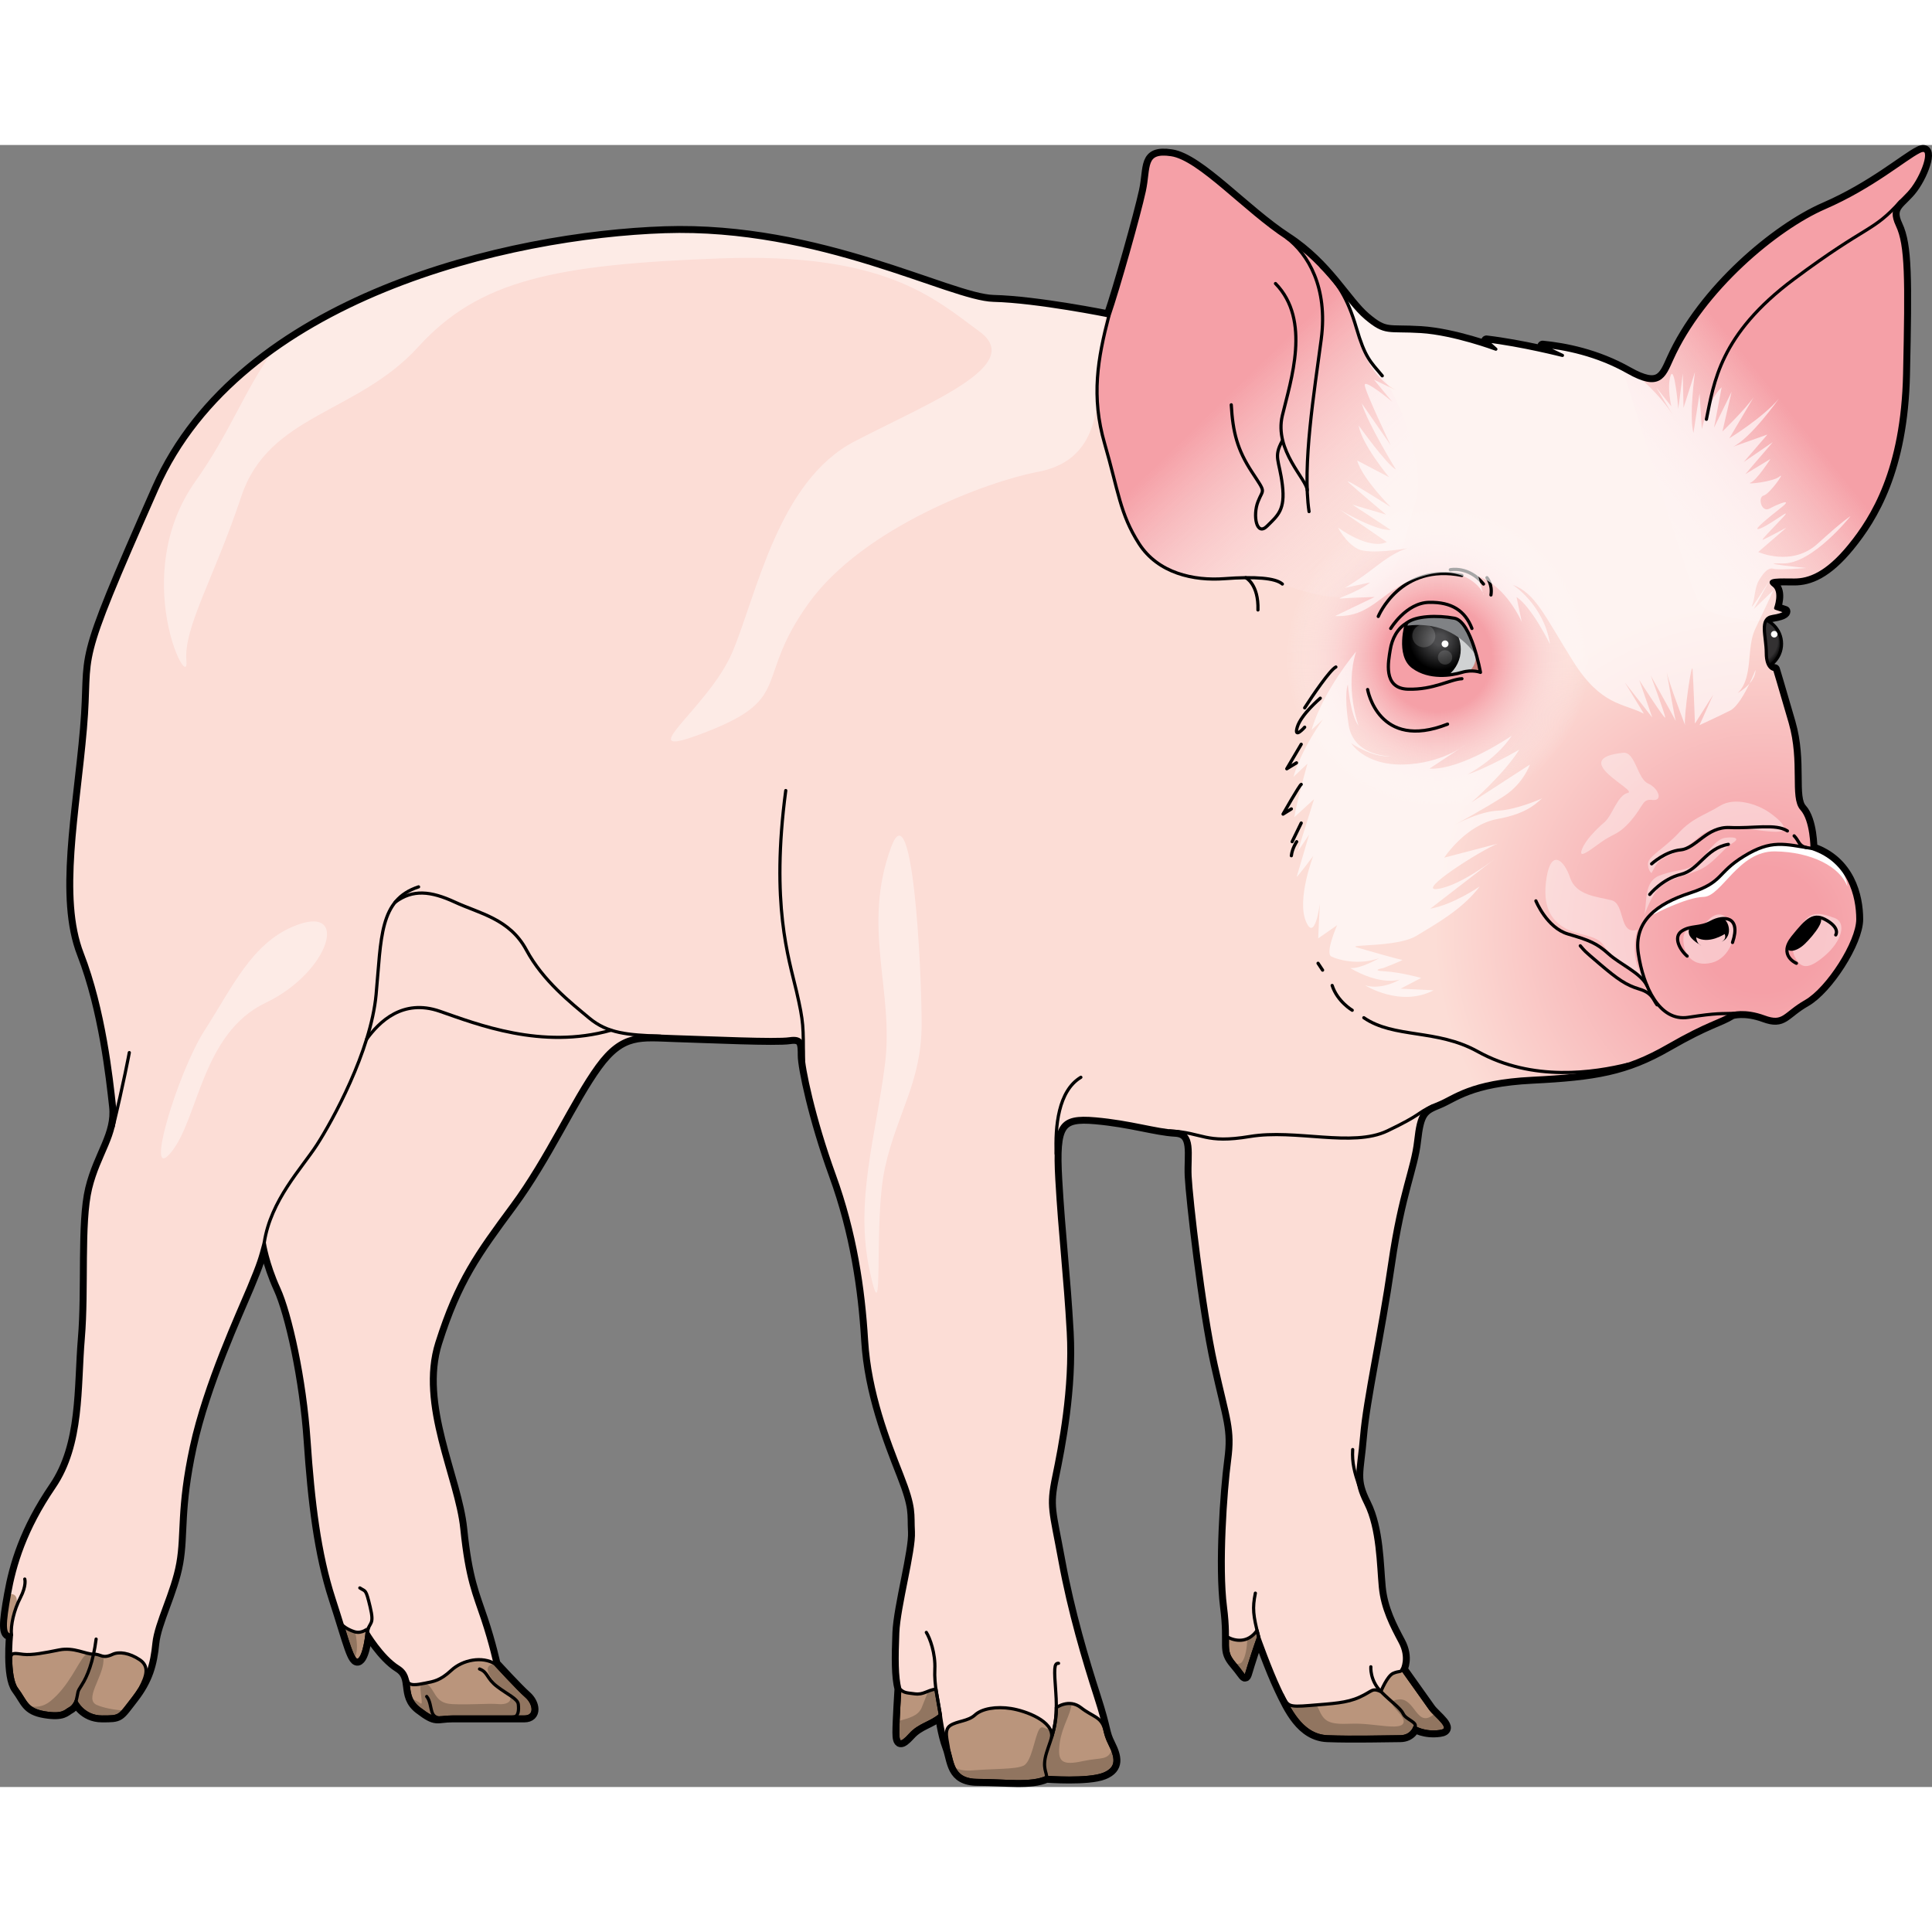 <?xml version="1.0" encoding="utf-8"?>
<!-- Created by: Science Figures, www.sciencefigures.org, Generator: Science Figures Editor -->
<svg version="1.1" id="Layer_1" xmlns="http://www.w3.org/2000/svg" xmlns:xlink="http://www.w3.org/1999/xlink" 
	 width="800px" height="800px" viewBox="0 0 452.5 384.584" enable-background="new 0 0 452.5 384.584" xml:space="preserve">
<rect x="0" y="0" width="452.5" height="384.584" fill="#808080" stroke="none"/>
<g>
	<g>
		
			<path fill="none" stroke="#000000" stroke-width="2.5" stroke-linecap="round" stroke-linejoin="round" stroke-miterlimit="10" d="
			M391.522,50.253c-1.837,4.102-2.924,7.066-10.233,2.924c-7.309-4.141-14.861-5.602-19.977-6.09l4.629,2.193
			c0,0-9.501-2.438-17.784-3.412l2.191,1.949c0,0-9.746-3.654-17.541-4.141c-7.797-0.49-8.283,0.73-12.912-3.168
			c-4.629-3.898-8.771-12.426-18.517-18.76c-9.745-6.336-20.465-18.518-27.044-19.49c-6.578-0.975-5.117,2.924-6.334,8.527
			c-1.219,5.604-6.092,22.9-8.283,29.234c0,0-16.811-3.41-27.043-3.654c-10.233-0.244-40.688-17.297-76.988-16.08
			c-36.302,1.219-99.16,15.592-118.894,60.178c-19.733,44.584-15.104,36.545-16.809,56.281c-1.706,19.732-5.848,39.467-0.732,52.623
			c5.116,13.156,6.821,29.236,7.552,35.814c0.732,6.578-3.654,11.205-5.603,19.246c-1.949,8.039-0.731,23.633-1.706,35.084
			s0.001,24.85-6.821,34.84c-6.821,9.99-9.259,18.271-10.477,25.094c-1.218,6.822-1.461,9.746,0.487,9.502
			c0,0-0.975,9.744,1.218,12.668s2.192,4.873,6.579,5.603c4.385,0.732,4.873-0.486,5.847-0.975c0.974-0.486,1.462-1.705,1.462-1.705
			s1.705,3.654,6.091,3.654c4.385,0,3.897,0,7.31-4.385c3.41-4.385,4.385-8.039,4.871-12.912c0.488-4.875,4.387-11.938,5.604-18.762
			c1.22-6.818,0-12.668,3.168-27.285c3.168-14.617,10.964-31.43,13.399-37.275c2.436-5.848,2.681-6.822,3.655-10.475
			c0,0,0.732,4.869,3.411,10.719c2.68,5.846,6.091,21.195,7.065,35.568c0.975,14.375,2.436,26.557,5.848,37.033
			c3.41,10.477,4.385,15.348,5.846,14.373c1.463-0.973,1.949-6.578,1.949-6.578s3.412,5.848,7.31,8.285
			c3.898,2.435,0.73,6.578,4.873,9.744c4.142,3.168,3.897,1.949,7.796,1.949s13.887,0,16.811,0c2.924,0,2.438-3.166,0.487-4.871
			c-1.949-1.707-7.309-7.553-7.309-7.553s-0.976-4.629-2.925-10.477c-1.947-5.848-3.654-9.26-4.871-21.197
			c-1.219-11.938-10.477-28.994-5.848-43.611c4.629-14.615,9.258-20.953,17.541-32.158c8.284-11.207,14.131-24.605,19.979-32.648
			c5.847-8.039,10.232-7.064,18.273-6.818c8.04,0.242,23.633,0.975,26.8,0.486c3.167-0.486,3.167,1.217,3.167,3.896
			c0,2.682,2.436,14.619,7.31,28.018c4.872,13.402,6.821,26.559,7.553,38.738c0.73,12.184,5.115,23.391,8.283,31.43
			c3.167,8.039,2.436,9.012,2.68,13.398c0.244,4.387-3.411,17.543-3.654,23.633c-0.244,6.09-0.244,10.232,0.487,13.154
			c0,0-0.487,7.555-0.487,10.234c0,2.68,0.73,2.922,2.924,0.486c2.192-2.436,4.873-2.68,7.064-4.629c0,0,0.488,4.385,1.705,7.555
			c1.22,3.166,0.732,7.797,7.066,7.797c6.334,0,12.424,0.971,16.08-0.732c0,0,9.744,0.732,13.4-0.73
			c3.655-1.463,2.925-4.145,1.462-7.066c-1.462-2.924-0.73-2.924-3.41-11.205c-2.68-8.285-6.092-19.736-8.284-31.674
			c-2.192-11.938-2.924-12.668-1.462-19.734s4.143-20.707,3.41-33.863c-0.73-13.158-1.949-22.9-2.68-35.817
			c-0.73-12.912,0.73-14.861,9.015-14.129c8.283,0.73,14.13,2.68,18.759,2.924c4.63,0.242,3.168,5.357,3.411,10.477
			c0.244,5.115,3.168,30.938,6.091,44.094c2.924,13.156,4.142,15.105,3.167,22.416c-0.974,7.309-2.192,24.852-0.974,34.35
			c1.218,9.504-0.732,9.99,2.192,13.402c2.923,3.41,2.192,4.141,3.411,0.244c1.219-3.898,2.193-6.578,2.193-6.578
			s2.68,7.553,4.871,12.18c2.193,4.629,5.117,10.965,11.208,11.207c6.091,0.244,14.374,0,17.054,0c2.68,0,3.411-2.191,3.411-2.191
			s2.192,1.461,5.848,0.975c3.654-0.488-0.976-3.656-2.194-5.361c-1.217-1.705-6.577-9.256-6.577-9.256s1.462-2.682-0.487-6.336
			c-1.949-3.654-4.141-7.797-4.629-12.912c-0.487-5.115-0.486-13.643-3.41-19.492c-2.924-5.846-1.707-7.064-0.976-15.836
			c0.731-8.77,4.142-23.631,6.577-40.441c2.438-16.81,5.361-22.172,6.092-28.748c0.73-6.578,1.705-7.307,5.359-8.77
			c3.654-1.463,7.31-5.117,21.928-5.848c14.618-0.73,21.926-1.949,31.672-7.553c9.746-5.604,11.939-5.604,15.105-7.553
			c0,0,2.924-0.975,7.553,0.732c4.629,1.705,4.629-0.732,9.746-3.656c5.116-2.922,12.181-13.887,12.181-19.246
			c0-5.361-1.948-13.645-10.72-16.568c0,0,0-6.578-2.436-9.258c-2.437-2.682,0-10.965-2.679-20.223
			c-2.681-9.256-3.656-12.424-3.656-12.424s-1.949,0.002-1.949-3.898c0-3.898-1.704-8.041,1.463-8.527
			c3.168-0.486,2.923-1.217,2.923-1.217l-2.192-0.732c0,0,1.461-3.896-0.488-5.359c-1.948-1.463,1.463-1.217,4.873-1.217
			c3.411,0,7.553-1.463,12.914-8.041c5.359-6.58,12.425-17.787,12.912-40.201c0.487-22.414,0.487-30.209-1.705-34.838
			c-2.193-4.629,0.975-5.117,3.654-8.772c2.68-3.654,4.873-10.232,1.461-8.527c-3.41,1.705-10.963,8.285-22.17,13.158
			C416.128,19.556,398.831,33.931,391.522,50.253z"/>
		<g>
			<g>
				<path d="M417.255,116.828c0,3.367-2.728,6.098-6.096,6.098c-3.366,0-6.096-2.73-6.096-6.098c0-3.367,2.729-6.096,6.096-6.096
					C414.526,110.732,417.255,113.461,417.255,116.828z"/>
				<path fill="#010101" d="M417.238,116.813c0,3.356-2.719,6.077-6.075,6.077c-3.355,0-6.075-2.721-6.075-6.077
					c0-3.356,2.72-6.075,6.075-6.075C414.518,110.738,417.238,113.457,417.238,116.813z"/>
				<path fill="#020202" d="M417.22,116.798c0,3.344-2.71,6.056-6.055,6.056c-3.343,0-6.055-2.712-6.055-6.056
					c0-3.344,2.711-6.055,6.055-6.055C414.51,110.743,417.22,113.453,417.22,116.798z"/>
				<path fill="#030303" d="M417.203,116.783c0,3.333-2.701,6.036-6.034,6.036c-3.332,0-6.034-2.703-6.034-6.036
					c0-3.333,2.702-6.034,6.034-6.034C414.502,110.749,417.203,113.45,417.203,116.783z"/>
				<path fill="#040404" d="M417.185,116.768c0,3.322-2.692,6.015-6.013,6.015c-3.321,0-6.013-2.694-6.013-6.015
					c0-3.322,2.693-6.013,6.013-6.013C414.494,110.754,417.185,113.446,417.185,116.768z"/>
				<path fill="#050505" d="M417.168,116.753c0,3.31-2.682,5.995-5.993,5.995c-3.309,0-5.993-2.684-5.993-5.995
					c0-3.31,2.683-5.993,5.993-5.993C414.485,110.76,417.168,113.442,417.168,116.753z"/>
				<path fill="#060606" d="M417.15,116.738c0,3.299-2.673,5.974-5.972,5.974c-3.298,0-5.972-2.675-5.972-5.974
					c0-3.299,2.674-5.972,5.972-5.972C414.477,110.765,417.15,113.439,417.15,116.738z"/>
				<path fill="#070707" d="M417.133,116.722c0,3.288-2.664,5.953-5.952,5.953c-3.287,0-5.952-2.666-5.952-5.953
					c0-3.287,2.665-5.952,5.952-5.952C414.469,110.771,417.133,113.435,417.133,116.722z"/>
				<path fill="#080808" d="M417.116,116.707c0,3.276-2.655,5.933-5.931,5.933c-3.275,0-5.931-2.657-5.931-5.933
					c0-3.276,2.656-5.931,5.931-5.931C414.461,110.776,417.116,113.431,417.116,116.707z"/>
				<path fill="#090809" d="M417.098,116.692c0,3.265-2.646,5.912-5.91,5.912c-3.264,0-5.91-2.647-5.91-5.912
					c0-3.265,2.647-5.91,5.91-5.91C414.453,110.782,417.098,113.428,417.098,116.692z"/>
				<path fill="#0A090A" d="M417.081,116.677c0,3.253-2.636,5.891-5.89,5.891c-3.253,0-5.89-2.638-5.89-5.891
					c0-3.253,2.637-5.89,5.89-5.89C414.444,110.788,417.081,113.424,417.081,116.677z"/>
				<path fill="#0B0A0B" d="M417.063,116.662c0,3.242-2.627,5.871-5.869,5.871c-3.241,0-5.869-2.629-5.869-5.871
					c0-3.242,2.628-5.869,5.869-5.869C414.436,110.793,417.063,113.42,417.063,116.662z"/>
				<path fill="#0C0B0C" d="M417.046,116.647c0,3.231-2.618,5.85-5.848,5.85c-3.23,0-5.849-2.62-5.849-5.85
					c0-3.231,2.619-5.849,5.849-5.849C414.428,110.799,417.046,113.417,417.046,116.647z"/>
				<path fill="#0D0C0D" d="M417.028,116.632c0,3.219-2.609,5.83-5.828,5.83c-3.219,0-5.828-2.61-5.828-5.83
					c0-3.219,2.61-5.828,5.828-5.828C414.42,110.804,417.028,113.413,417.028,116.632z"/>
				<path fill="#0E0D0D" d="M417.011,116.617c0,3.208-2.599,5.809-5.807,5.809c-3.207,0-5.808-2.601-5.808-5.809
					c0-3.208,2.6-5.808,5.808-5.808C414.412,110.81,417.011,113.41,417.011,116.617z"/>
				<path fill="#0F0E0E" d="M416.994,116.602c0,3.196-2.59,5.788-5.787,5.788c-3.196,0-5.787-2.592-5.787-5.788
					c0-3.196,2.591-5.787,5.787-5.787C414.403,110.815,416.994,113.406,416.994,116.602z"/>
				<path fill="#100F0F" d="M416.976,116.587c0,3.185-2.581,5.768-5.766,5.768c-3.184,0-5.766-2.583-5.766-5.768
					c0-3.185,2.582-5.766,5.766-5.766C414.395,110.821,416.976,113.402,416.976,116.587z"/>
				<path fill="#111010" d="M416.959,116.572c0,3.174-2.572,5.747-5.745,5.747c-3.173,0-5.746-2.573-5.746-5.747
					c0-3.174,2.573-5.746,5.746-5.746C414.387,110.826,416.959,113.399,416.959,116.572z"/>
				<path fill="#121111" d="M416.941,116.557c0,3.162-2.563,5.727-5.725,5.727c-3.162,0-5.725-2.564-5.725-5.727
					c0-3.162,2.564-5.725,5.725-5.725C414.379,110.832,416.941,113.395,416.941,116.557z"/>
				<path fill="#131212" d="M416.924,116.542c0,3.151-2.553,5.706-5.704,5.706c-3.15,0-5.705-2.555-5.705-5.706
					c0-3.151,2.554-5.705,5.705-5.705C414.371,110.838,416.924,113.391,416.924,116.542z"/>
				<path fill="#141313" d="M416.906,116.527c0,3.14-2.544,5.685-5.684,5.685c-3.139,0-5.684-2.546-5.684-5.685
					c0-3.14,2.545-5.684,5.684-5.684C414.362,110.843,416.906,113.388,416.906,116.527z"/>
				<path fill="#151414" d="M416.889,116.512c0,3.128-2.535,5.665-5.663,5.665c-3.128,0-5.663-2.536-5.663-5.665
					c0-3.128,2.536-5.663,5.663-5.663C414.354,110.849,416.889,113.384,416.889,116.512z"/>
				<path fill="#161515" d="M416.872,116.497c0,3.117-2.526,5.644-5.642,5.644c-3.116,0-5.643-2.527-5.643-5.644
					c0-3.117,2.527-5.643,5.643-5.643C414.346,110.854,416.872,113.38,416.872,116.497z"/>
				<path fill="#171616" d="M416.854,116.482c0,3.105-2.516,5.623-5.622,5.623c-3.105,0-5.622-2.518-5.622-5.623
					c0-3.105,2.517-5.622,5.622-5.622C414.338,110.86,416.854,113.377,416.854,116.482z"/>
				<path fill="#181717" d="M416.837,116.467c0,3.094-2.507,5.603-5.601,5.603c-3.094,0-5.602-2.509-5.602-5.603
					c0-3.094,2.508-5.602,5.602-5.602C414.329,110.865,416.837,113.373,416.837,116.467z"/>
				<path fill="#191818" d="M416.819,116.452c0,3.083-2.498,5.582-5.581,5.582c-3.082,0-5.581-2.499-5.581-5.582
					c0-3.083,2.499-5.581,5.581-5.581C414.321,110.871,416.819,113.369,416.819,116.452z"/>
				<path fill="#191819" d="M416.802,116.437c0,3.071-2.489,5.562-5.56,5.562c-3.071,0-5.561-2.49-5.561-5.562
					c0-3.071,2.49-5.561,5.561-5.561C414.313,110.877,416.802,113.366,416.802,116.437z"/>
				<path fill="#1A191A" d="M416.784,116.422c0,3.06-2.48,5.541-5.539,5.541c-3.059,0-5.54-2.481-5.54-5.541
					c0-3.06,2.481-5.54,5.54-5.54C414.305,110.882,416.784,113.362,416.784,116.422z"/>
				<path fill="#1B1A1B" d="M416.767,116.407c0,3.049-2.47,5.52-5.519,5.52c-3.048,0-5.519-2.472-5.519-5.52
					c0-3.048,2.471-5.519,5.519-5.519C414.297,110.888,416.767,113.359,416.767,116.407z"/>
				<path fill="#1C1B1C" d="M416.75,116.392c0,3.037-2.461,5.5-5.498,5.5c-3.037,0-5.499-2.463-5.499-5.5
					c0-3.037,2.462-5.499,5.499-5.499C414.288,110.893,416.75,113.355,416.75,116.392z"/>
				<path fill="#1D1C1D" d="M416.732,116.377c0,3.026-2.452,5.479-5.478,5.479c-3.025,0-5.478-2.453-5.478-5.479
					c0-3.026,2.453-5.478,5.478-5.478C414.28,110.899,416.732,113.351,416.732,116.377z"/>
				<path fill="#1E1D1E" d="M416.715,116.362c0,3.014-2.443,5.458-5.457,5.458c-3.014,0-5.458-2.444-5.458-5.458
					c0-3.014,2.444-5.458,5.458-5.458C414.272,110.904,416.715,113.348,416.715,116.362z"/>
				<path fill="#1F1E1F" d="M416.697,116.347c0,3.003-2.433,5.438-5.436,5.438c-3.003,0-5.437-2.435-5.437-5.438
					c0-3.003,2.434-5.437,5.437-5.437C414.264,110.91,416.697,113.344,416.697,116.347z"/>
				<path fill="#201F20" d="M416.68,116.332c0,2.992-2.424,5.417-5.416,5.417c-2.991,0-5.416-2.426-5.416-5.417
					c0-2.992,2.425-5.416,5.416-5.416C414.256,110.915,416.68,113.34,416.68,116.332z"/>
				<path fill="#212021" d="M416.662,116.317c0,2.98-2.415,5.397-5.395,5.397c-2.98,0-5.396-2.416-5.396-5.397
					c0-2.98,2.416-5.396,5.396-5.396C414.247,110.921,416.662,113.337,416.662,116.317z"/>
				<path fill="#222122" d="M416.645,116.302c0,2.969-2.406,5.376-5.375,5.376c-2.969,0-5.375-2.407-5.375-5.376
					c0-2.969,2.407-5.375,5.375-5.375C414.239,110.927,416.645,113.333,416.645,116.302z"/>
				<path fill="#232223" d="M416.628,116.287c0,2.957-2.397,5.355-5.354,5.355c-2.957,0-5.355-2.398-5.355-5.355
					c0-2.957,2.398-5.355,5.355-5.355C414.231,110.932,416.628,113.329,416.628,116.287z"/>
				<path fill="#242324" d="M416.61,116.272c0,2.946-2.387,5.335-5.333,5.335c-2.946,0-5.334-2.389-5.334-5.335
					c0-2.946,2.388-5.334,5.334-5.334C414.223,110.938,416.61,113.326,416.61,116.272z"/>
				<path fill="#252425" d="M416.593,116.257c0,2.935-2.378,5.314-5.313,5.314c-2.934,0-5.314-2.379-5.314-5.314
					c0-2.935,2.379-5.314,5.314-5.314C414.215,110.943,416.593,113.322,416.593,116.257z"/>
				<path fill="#262525" d="M416.575,116.242c0,2.923-2.369,5.293-5.292,5.293c-2.923,0-5.293-2.37-5.293-5.293
					c0-2.923,2.37-5.293,5.293-5.293C414.206,110.949,416.575,113.318,416.575,116.242z"/>
				<path fill="#272626" d="M416.558,116.227c0,2.912-2.36,5.273-5.272,5.273c-2.912,0-5.272-2.361-5.272-5.273
					c0-2.912,2.361-5.272,5.272-5.272C414.198,110.954,416.558,113.315,416.558,116.227z"/>
				<path fill="#282727" d="M416.54,116.212c0,2.901-2.35,5.252-5.251,5.252c-2.9,0-5.252-2.352-5.252-5.252
					c0-2.901,2.351-5.252,5.252-5.252C414.19,110.96,416.54,113.311,416.54,116.212z"/>
				<path fill="#292828" d="M416.523,116.197c0,2.889-2.341,5.232-5.23,5.232c-2.889,0-5.231-2.342-5.231-5.232
					c0-2.889,2.342-5.231,5.231-5.231C414.182,110.965,416.523,113.307,416.523,116.197z"/>
				<path fill="#2A2929" d="M416.506,116.182c0,2.878-2.332,5.211-5.21,5.211c-2.878,0-5.211-2.333-5.211-5.211
					c0-2.878,2.333-5.211,5.211-5.211C414.174,110.971,416.506,113.304,416.506,116.182z"/>
				<path fill="#2B292A" d="M416.488,116.167c0,2.866-2.323,5.19-5.189,5.19c-2.866,0-5.19-2.324-5.19-5.19
					c0-2.866,2.324-5.19,5.19-5.19C414.165,110.977,416.488,113.3,416.488,116.167z"/>
				<path fill="#2C2A2B" d="M416.471,116.152c0,2.855-2.314,5.17-5.169,5.17c-2.855,0-5.169-2.315-5.169-5.17
					c0-2.855,2.315-5.169,5.169-5.169C414.157,110.982,416.471,113.297,416.471,116.152z"/>
				<path fill="#2D2B2C" d="M416.453,116.137c0,2.844-2.304,5.149-5.148,5.149c-2.844,0-5.149-2.305-5.149-5.149
					c0-2.844,2.305-5.149,5.149-5.149C414.149,110.988,416.453,113.293,416.453,116.137z"/>
				<path fill="#2E2C2D" d="M416.436,116.122c0,2.832-2.295,5.129-5.127,5.129c-2.832,0-5.128-2.296-5.128-5.129
					s2.296-5.128,5.128-5.128C414.141,110.993,416.436,113.289,416.436,116.122z"/>
				<path fill="#2F2D2E" d="M416.418,116.107c0,2.821-2.286,5.108-5.107,5.108c-2.821,0-5.108-2.287-5.108-5.108
					c0-2.821,2.287-5.108,5.108-5.108C414.133,110.999,416.418,113.286,416.418,116.107z"/>
				<path fill="#302E2F" d="M416.401,116.092c0,2.81-2.277,5.087-5.086,5.087c-2.809,0-5.087-2.278-5.087-5.087
					c0-2.81,2.278-5.087,5.087-5.087C414.124,111.004,416.401,113.282,416.401,116.092z"/>
				<path fill="#312F30" d="M416.384,116.076c0,2.798-2.267,5.067-5.066,5.067c-2.798,0-5.067-2.268-5.067-5.067
					c0-2.798,2.268-5.067,5.067-5.067C414.116,111.01,416.384,113.278,416.384,116.076z"/>
				<path fill="#323031" d="M416.366,116.061c0,2.787-2.258,5.046-5.045,5.046c-2.787,0-5.046-2.259-5.046-5.046
					s2.259-5.046,5.046-5.046C414.108,111.015,416.366,113.275,416.366,116.061z"/>
				<path fill="#333132" d="M416.349,116.046c0,2.775-2.249,5.025-5.024,5.025c-2.775,0-5.025-2.25-5.025-5.025
					s2.25-5.025,5.025-5.025C414.1,111.021,416.349,113.271,416.349,116.046z"/>
			</g>
			<path fill="#FFFFFF" d="M416.319,114.586c0,0.424-0.344,0.766-0.767,0.766c-0.425,0-0.768-0.342-0.768-0.766
				c0-0.424,0.343-0.768,0.768-0.768C415.976,113.818,416.319,114.162,416.319,114.586z"/>
			
				<path fill="none" stroke="#000000" stroke-width="0.75" stroke-linecap="round" stroke-linejoin="round" stroke-miterlimit="10" d="
				M417.255,116.828c0,3.367-2.728,6.098-6.096,6.098c-3.366,0-6.096-2.73-6.096-6.098c0-3.367,2.729-6.096,6.096-6.096
				C414.526,110.732,417.255,113.461,417.255,116.828z"/>
		</g>
	</g>
	<radialGradient id="SVGID_1_" cx="412.733" cy="183.718" r="110.638" gradientUnits="userSpaceOnUse">
		<stop  offset="0.132" style="stop-color:#F5A0A7"/>
		<stop  offset="0.694" style="stop-color:#FCDDD6"/>
	</radialGradient>
	<path fill="url(#SVGID_1_)" d="M391.522,50.253c-1.837,4.102-2.924,7.066-10.233,2.924c-7.309-4.141-14.861-5.602-19.977-6.09
		l4.629,2.193c0,0-9.501-2.438-17.784-3.412l2.191,1.949c0,0-9.746-3.654-17.541-4.141c-7.797-0.49-8.283,0.73-12.912-3.168
		c-4.629-3.898-8.771-12.426-18.517-18.76c-9.745-6.336-20.465-18.518-27.044-19.49c-6.578-0.975-5.117,2.924-6.334,8.527
		c-1.219,5.604-6.092,22.9-8.283,29.234c0,0-16.811-3.41-27.043-3.654c-10.233-0.244-40.688-17.297-76.988-16.08
		c-36.302,1.219-99.16,15.592-118.894,60.178c-19.733,44.584-15.104,36.545-16.809,56.281c-1.706,19.732-5.848,39.467-0.732,52.623
		c5.116,13.156,6.821,29.236,7.552,35.814c0.732,6.578-3.654,11.205-5.603,19.246c-1.949,8.039-0.731,23.633-1.706,35.084
		s0.001,24.85-6.821,34.84c-6.821,9.99-9.259,18.271-10.477,25.094c-1.218,6.822-1.461,9.746,0.487,9.502
		c0,0-0.975,9.744,1.218,12.668s2.192,4.873,6.579,5.603c4.385,0.732,4.873-0.486,5.847-0.975c0.974-0.486,1.462-1.705,1.462-1.705
		s1.705,3.654,6.091,3.654c4.385,0,3.897,0,7.31-4.385c3.41-4.385,4.385-8.039,4.871-12.912c0.488-4.875,4.387-11.938,5.604-18.762
		c1.22-6.818,0-12.668,3.168-27.285c3.168-14.617,10.964-31.43,13.399-37.275c2.436-5.848,2.681-6.822,3.655-10.475
		c0,0,0.732,4.869,3.411,10.719c2.68,5.846,6.091,21.195,7.065,35.568c0.975,14.375,2.436,26.557,5.848,37.033
		c3.41,10.477,4.385,15.348,5.846,14.373c1.463-0.973,1.949-6.578,1.949-6.578s3.412,5.848,7.31,8.285
		c3.898,2.435,0.73,6.578,4.873,9.744c4.142,3.168,3.897,1.949,7.796,1.949s13.887,0,16.811,0c2.924,0,2.438-3.166,0.487-4.871
		c-1.949-1.707-7.309-7.553-7.309-7.553s-0.976-4.629-2.925-10.477c-1.947-5.848-3.654-9.26-4.871-21.197
		c-1.219-11.938-10.477-28.994-5.848-43.611c4.629-14.615,9.258-20.953,17.541-32.158c8.284-11.207,14.131-24.605,19.979-32.648
		c5.847-8.039,10.232-7.064,18.273-6.818c8.04,0.242,23.633,0.975,26.8,0.486c3.167-0.486,3.167,1.217,3.167,3.896
		c0,2.682,2.436,14.619,7.31,28.018c4.872,13.402,6.821,26.559,7.553,38.738c0.73,12.184,5.115,23.391,8.283,31.43
		c3.167,8.039,2.436,9.012,2.68,13.398c0.244,4.387-3.411,17.543-3.654,23.633c-0.244,6.09-0.244,10.232,0.487,13.154
		c0,0-0.487,7.555-0.487,10.234c0,2.68,0.73,2.922,2.924,0.486c2.192-2.436,4.873-2.68,7.064-4.629c0,0,0.488,4.385,1.705,7.555
		c1.22,3.166,0.732,7.797,7.066,7.797c6.334,0,12.424,0.971,16.08-0.732c0,0,9.744,0.732,13.4-0.73
		c3.655-1.463,2.925-4.145,1.462-7.066c-1.462-2.924-0.73-2.924-3.41-11.205c-2.68-8.285-6.092-19.736-8.284-31.674
		c-2.192-11.938-2.924-12.668-1.462-19.734s4.143-20.707,3.41-33.863c-0.73-13.158-1.949-22.9-2.68-35.817
		c-0.73-12.912,0.73-14.861,9.015-14.129c8.283,0.73,14.13,2.68,18.759,2.924c4.63,0.242,3.168,5.357,3.411,10.477
		c0.244,5.115,3.168,30.938,6.091,44.094c2.924,13.156,4.142,15.105,3.167,22.416c-0.974,7.309-2.192,24.852-0.974,34.35
		c1.218,9.504-0.732,9.99,2.192,13.402c2.923,3.41,2.192,4.141,3.411,0.244c1.219-3.898,2.193-6.578,2.193-6.578
		s2.68,7.553,4.871,12.18c2.193,4.629,5.117,10.965,11.208,11.207c6.091,0.244,14.374,0,17.054,0c2.68,0,3.411-2.191,3.411-2.191
		s2.192,1.461,5.848,0.975c3.654-0.488-0.976-3.656-2.194-5.361c-1.217-1.705-6.577-9.256-6.577-9.256s1.462-2.682-0.487-6.336
		c-1.949-3.654-4.141-7.797-4.629-12.912c-0.487-5.115-0.486-13.643-3.41-19.492c-2.924-5.846-1.707-7.064-0.976-15.836
		c0.731-8.77,4.142-23.631,6.577-40.441c2.438-16.81,5.361-22.172,6.092-28.748c0.73-6.578,1.705-7.307,5.359-8.77
		c3.654-1.463,7.31-5.117,21.928-5.848c14.618-0.73,21.926-1.949,31.672-7.553c9.746-5.604,11.939-5.604,15.105-7.553
		c0,0,2.924-0.975,7.553,0.732c4.629,1.705,4.629-0.732,9.746-3.656c5.116-2.922,12.181-13.887,12.181-19.246
		c0-5.361-1.948-13.645-10.72-16.568c0,0,0-6.578-2.436-9.258c-2.437-2.682,0-10.965-2.679-20.223
		c-2.681-9.256-3.656-12.424-3.656-12.424s-1.949,0.002-1.949-3.898c0-3.898-1.704-8.041,1.463-8.527
		c3.168-0.486,2.923-1.217,2.923-1.217l-2.192-0.732c0,0,1.461-3.896-0.488-5.359c-1.948-1.463,1.463-1.217,4.873-1.217
		c3.411,0,7.553-1.463,12.914-8.041c5.359-6.58,12.425-17.787,12.912-40.201c0.487-22.414,0.487-30.209-1.705-34.838
		c-2.193-4.629,0.975-5.117,3.654-8.772c2.68-3.654,4.873-10.232,1.461-8.527c-3.41,1.705-10.963,8.285-22.17,13.158
		C416.128,19.556,398.831,33.931,391.522,50.253z"/>
	<g>
		<g>
			<path fill="#BA957C" d="M2.683,348.947c0,0,0.182-4.377,1.132-6.533c0,0,0.884-3.436-1.619-2.969
				C0.978,346.267,0.734,349.193,2.683,348.947z"/>
			<path fill="#BA957C" d="M32.732,354.779c-2.385-1.613-4.875-1.959-6.331-1.281c-2.507,1.166-2.676-0.072-4.493-0.029
				c-1.817,0.043-4.582-1.686-8.04-0.994c-3.456,0.691-6.337,1.268-8.411,1.037c-1.918-0.213-2.942-0.605-2.977,1.051
				c0.053,2.705,0.373,5.656,1.421,7.053c2.192,2.926,2.192,4.873,6.579,5.603c4.385,0.732,4.873-0.486,5.847-0.973
				c0.974-0.486,1.462-1.705,1.462-1.705s1.705,3.654,6.091,3.654c4.385,0,3.897,0,7.31-4.385c0.639-0.824,1.17-1.617,1.65-2.402
				C34.276,358.656,35.057,356.351,32.732,354.779z"/>
			<path fill="#BA957C" d="M83.01,348.216c-1.844-0.582-2.829-1.563-2.829-1.563h-0.002c1.903,6.135,2.747,8.895,3.877,8.141
				c1.463-0.973,1.949-6.578,1.949-6.578s0.033,0.057,0.082,0.139c0.045-0.463,0.111-0.838,0.214-1.037
				C86.301,347.318,84.855,348.796,83.01,348.216z"/>
			<path fill="#BA957C" d="M105.712,357.242c-2.65,2.459-4.149,2.609-6.107,3.012c-1.959,0.4-3.953,0.783-4.183-0.68l0,0
				c0.463,2.146,0.073,4.613,2.766,6.672c4.142,3.168,3.897,1.949,7.796,1.949s13.887,0,16.811,0c2.924,0,2.438-3.166,0.487-4.871
				c-1.949-1.707-7.309-7.553-7.309-7.553C112.982,353.88,108.361,354.781,105.712,357.242z"/>
			<path fill="#BA957C" d="M214.242,362.763c-2.082-0.271-2.466-0.217-3.496-1.148c0,0-0.487,7.553-0.487,10.232
				c0,2.682,0.73,2.924,2.924,0.486c2.192-2.436,4.873-2.68,7.064-4.629l-1.041-6.063
				C217.049,361.949,216.323,363.035,214.242,362.763z"/>
			<path fill="#BA957C" d="M258.711,370.933l-0.001-0.004c-0.918-2.897-2.732-2.732-5.539-4.932c-2.807-2.197-5.775,0-5.775,0
				c0.107,3.506-1.11,6.932-1.11,6.932c0.538-3.777-6.061-6.182-9.501-6.725c-3.439-0.543-6.789,0-8.42,1.5
				c-1.629,1.502-4.163,1.397-5.793,2.465c-1.629,1.066-0.633,3.459-0.369,5.826l-0.001,0.002c0.934,3.1,0.959,7.057,6.817,7.057
				c6.334,0,12.424,0.975,16.08-0.732c0,0,9.744,0.732,13.4-0.729c3.655-1.463,2.925-4.143,1.462-7.064
				C259.23,373.064,259.046,372.334,258.711,370.933z"/>
			<path fill="#BA957C" d="M294.416,347.904c-2.212,3.156-5.304,2.457-6.954,1.531v-0.002c-0.006,3.1-0.188,4.096,1.733,6.334
				c2.923,3.41,2.192,4.143,3.411,0.244c1.219-3.898,2.193-6.576,2.193-6.576L294.416,347.904z"/>
			<path fill="#BA957C" d="M334.997,366.244c-1.217-1.705-6.577-9.258-6.577-9.258c-0.296,0.801-0.74,0.346-2.143,0.98
				c-1.403,0.635-2.852,4.254-2.852,4.254c-2.174-0.906-1.901-0.09-4.979,1.309c-3.08,1.396-6.248,1.5-11.588,1.951
				c-5.328,0.451-5.213,0.09-6.518-2.465c2.128,4.41,5.042,9.586,10.539,9.805c6.091,0.244,14.374,0,17.054,0
				c2.68,0,3.411-2.191,3.411-2.191s2.192,1.463,5.848,0.977C340.846,371.115,336.216,367.949,334.997,366.244z"/>
		</g>
		<g>
			<path fill="#917560" d="M22.704,365.38c-3.062-1.313,1.313-6.342,1.532-10.279c0.024-0.447,0.002-0.82-0.05-1.143
				c-0.721-0.119-1.227-0.516-2.279-0.49c-0.424,0.01-0.903-0.082-1.427-0.211c-0.224,0.164-0.433,0.346-0.619,0.531
				c-1.531,1.531-3.718,7.217-8.093,10.717c-1.664,1.332-3.392,1.49-5.086,1.068c0.791,0.768,1.871,1.324,3.797,1.645
				c4.385,0.732,4.873-0.486,5.847-0.973c0.974-0.486,1.462-1.705,1.462-1.705s1.705,3.654,6.091,3.654
				c3.086,0,3.761-0.008,5.079-1.535C26.581,366.515,24.216,366.029,22.704,365.38z"/>
			<path fill="#917560" d="M80.181,346.654h-0.002c1.307,4.209,2.113,6.828,2.856,7.816c0.632-1.209,0.815-3.105,0.142-6.225
				c-0.057-0.01-0.109-0.01-0.167-0.029C81.166,347.634,80.181,346.654,80.181,346.654z"/>
			<path fill="#917560" d="M98.388,364.945c-0.441-0.371-1.236-0.764-2.125-1.125c0.352,0.842,0.925,1.662,1.925,2.426
				c4.142,3.168,3.897,1.949,7.796,1.949s13.887,0,16.811,0c2.924,0,2.438-3.166,0.487-4.871c-1.949-1.707-7.309-7.553-7.309-7.553
				c-4.29,0.232,0.442,5.273,2.539,6.766c2.095,1.492,0.656,2.844-1.75,2.625c-2.405-0.217-6.563,0.219-10.937,0
				c-4.375-0.217-3.719-3.717-6.221-4.908c-0.328,0.066-0.654,0.129-0.977,0.19C98.024,361.638,99.427,365.808,98.388,364.945z"/>
			<path fill="#917560" d="M219.206,361.642c-0.717,0.104-1.268,0.291-1.77,0.486c-0.648,1.455-1.214,3.076-1.585,3.91
				c-0.875,1.967-3.063,2.404-5.25,3.06c-0.086,0.027-0.179,0.07-0.27,0.109c-0.043,1.049-0.072,1.988-0.072,2.639
				c0,2.682,0.73,2.924,2.924,0.486c2.192-2.436,4.873-2.68,7.064-4.629L219.206,361.642z"/>
			<path fill="#917560" d="M260.47,375.617c-0.859,2.861-2.626,1.986-6.777,2.889c-5.032,1.094-6.125,0.219-5.47-4.375
				c0.54-3.772,2.551-6.512,2.768-9.066c-1.359-0.18-2.545,0.328-3.156,0.662c-0.152,0.477-0.305,0.986-0.455,1.539
				c-0.155,3.02-1.095,5.664-1.095,5.664c0.104-0.738-0.067-1.42-0.431-2.047c-0.868,0.504-1.706-0.994-2.443,0.188
				c-1.094,1.75-1.75,7.654-3.719,8.529c-1.969,0.877-6.563,0.656-12.031,1.096c-2.019,0.16-3.379-0.219-4.34-0.877
				c0.771,1.809,2.182,3.236,5.697,3.236c6.334,0,12.424,0.975,16.08-0.732c0,0,9.744,0.732,13.4-0.729
				C261.692,380.314,261.536,378.107,260.47,375.617z"/>
			<path fill="#917560" d="M294.416,347.904c-0.691,0.986-1.468,1.596-2.259,1.939c-0.095,1.871-0.392,4.334-1.281,5.477
				c-0.31,0.398-0.934,0.49-1.727,0.391c0.018,0.021,0.028,0.037,0.046,0.057c2.923,3.41,2.192,4.143,3.411,0.244
				c1.219-3.898,2.193-6.576,2.193-6.576L294.416,347.904z"/>
			<path fill="#917560" d="M310.879,372.82c6.091,0.244,14.374,0,17.054,0c2.68,0,3.411-2.191,3.411-2.191s2.192,1.463,5.848,0.977
				c2.932-0.393,0.533-2.508-1.159-4.211c-4.254,3.783-4.489-3.717-8.408-3.326c-4.375,0.438,1.749,3.5,1.094,5.469
				c-0.656,1.969-7,0-12.25,0.219c-5.25,0.219-6.344-0.436-7.654-3.5c-0.153-0.355-0.365-0.645-0.615-0.885
				c-0.438,0.035-0.871,0.07-1.34,0.109c-3.48,0.295-4.637,0.238-5.383-0.545c-0.052,0.01-0.101,0.022-0.15,0.033
				C303.372,368.824,306.181,372.634,310.879,372.82z"/>
		</g>
	</g>
	<radialGradient id="SVGID_2_" cx="336.774" cy="120.014" r="35.556" gradientUnits="userSpaceOnUse">
		<stop  offset="0.355" style="stop-color:#F5A0A7"/>
		<stop  offset="1" style="stop-color:#FFFFFF;stop-opacity:0"/>
	</radialGradient>
	<path fill="url(#SVGID_2_)" d="M372.33,120.015c0,19.639-15.919,35.555-35.557,35.555c-19.636,0-35.556-15.916-35.556-35.555
		c0-19.639,15.92-35.557,35.556-35.557C356.411,84.459,372.33,100.377,372.33,120.015z"/>
	<linearGradient id="SVGID_3_" gradientUnits="userSpaceOnUse" x1="431.655" y1="53.593" x2="377.202" y2="97.542">
		<stop  offset="0.218" style="stop-color:#F5A0A7"/>
		<stop  offset="1" style="stop-color:#FFFFFF;stop-opacity:0"/>
	</linearGradient>
	<path fill="url(#SVGID_3_)" d="M449.505,1.527c-3.41,1.705-10.963,8.285-22.17,13.158c-11.207,4.871-28.504,19.246-35.814,35.568
		c-1.837,4.102-2.924,7.066-10.233,2.924c-0.409-0.233-0.82-0.453-1.23-0.668c5.455,17.807,15.99,51.443,17.746,54.516
		c1.828,3.199,9.308,4.277,15.755,4.465c0.28-0.553,0.77-0.932,1.595-1.059c3.168-0.486,2.923-1.217,2.923-1.217l-2.192-0.732
		c0,0,1.461-3.896-0.488-5.359c-1.948-1.463,1.463-1.217,4.873-1.217c3.411,0,7.553-1.463,12.914-8.041
		c5.359-6.58,12.425-17.787,12.912-40.201c0.487-22.414,0.487-30.209-1.705-34.838c-2.193-4.629,0.975-5.117,3.654-8.772
		C450.724,6.4,452.917-0.178,449.505,1.527z"/>
	<linearGradient id="SVGID_4_" gradientUnits="userSpaceOnUse" x1="269.35" y1="41.93" x2="348.528" y2="123.206">
		<stop  offset="0.218" style="stop-color:#F5A0A7"/>
		<stop  offset="0.74" style="stop-color:#FFFFFF;stop-opacity:0"/>
	</linearGradient>
	<path fill="url(#SVGID_4_)" d="M300.346,102.83c28.37,10.646,27.448-8.75,30.972-18.506c3.522-9.754-5.148-28.18-8.671-31.432
		c-3.522-3.25-3.522-7.316-5.962-13.818c-0.415-1.109-0.765-2.193-1.064-3.23c-3.405-4.231-7.47-9.691-14.244-14.094
		c-9.745-6.336-20.465-18.518-27.044-19.49c-6.578-0.975-5.117,2.924-6.334,8.527c-1.219,5.604-6.092,22.9-8.283,29.234h-0.001
		c-2.596,9.936-4.204,18.869-0.989,29.941c3.217,11.074,3.573,16.432,8.039,23.4c4.465,6.965,12.86,8.752,20.006,8.215
		C293.915,101.043,298.333,102.074,300.346,102.83z"/>
	<g>
		<g>
			<path fill="#CA8079" d="M346.745,123.519c0,0-2.114-11.939-6.113-12.684c-3.999-0.742-9.141-0.572-11.197,1.143
				c0,0-2.284,7.488,1.543,10.285c3.827,2.797,8.969,1.998,11.425,1.256C344.859,122.777,346.745,123.519,346.745,123.519z"/>
			<path fill="#D0D2D3" d="M345.64,118.904c-1.006-3.447-2.69-7.637-5.008-8.068c-3.999-0.742-9.141-0.572-11.197,1.143
				c0,0-2.284,7.488,1.543,10.285c3.827,2.797,8.969,1.998,11.425,1.256c0.547-0.166,1.059-0.25,1.534-0.293
				c0.004,0,0.012-0.002,0.016-0.006C345.112,122.687,345.95,120.662,345.64,118.904z"/>
			<radialGradient id="SVGID_5_" cx="337.203" cy="115.88" r="7.129" gradientUnits="userSpaceOnUse">
				<stop  offset="0.178" style="stop-color:#4D4D4F"/>
				<stop  offset="1" style="stop-color:#000000"/>
			</radialGradient>
			<path fill="url(#SVGID_5_)" d="M342.132,118.111c0-3.887-2.85-7.1-6.571-7.684c-1.925,0.039-3.733,0.32-5.036,0.9
				c-0.396,0.225-0.773,0.479-1.123,0.766c-0.26,0.924-1.982,7.57,1.576,10.17c2.578,1.885,5.749,2.135,8.297,1.871
				C341.018,122.705,342.132,120.539,342.132,118.111z"/>
			<path opacity="0.15" fill="#FFFFFF" d="M336.165,114.959c0,1.49-1.205,2.695-2.693,2.695c-1.486,0-2.693-1.205-2.693-2.695
				c0-1.486,1.207-2.691,2.693-2.691C334.96,112.267,336.165,113.472,336.165,114.959z"/>
			<path opacity="0.15" fill="#FFFFFF" d="M340.13,120.015c0,0.928-0.752,1.678-1.678,1.678c-0.927,0-1.679-0.75-1.679-1.678
				c0-0.928,0.752-1.678,1.679-1.678C339.378,118.337,340.13,119.087,340.13,120.015z"/>
			<path fill="#FFFFFF" d="M339.257,116.849c0,0.443-0.36,0.805-0.805,0.805c-0.445,0-0.806-0.361-0.806-0.805
				c0-0.445,0.36-0.805,0.806-0.805C338.897,116.044,339.257,116.404,339.257,116.849z"/>
			<path fill="#808285" d="M345.696,119.502c-0.008-0.201-0.022-0.402-0.057-0.598c-1.006-3.447-2.69-7.637-5.008-8.068
				c-3.999-0.742-9.141-0.572-11.197,1.143c0,0-0.072,0.242-0.169,0.643C338.015,111.431,343.038,115.746,345.696,119.502z"/>
		</g>
		
			<path fill="none" stroke="#000000" stroke-width="0.75" stroke-linecap="round" stroke-linejoin="round" stroke-miterlimit="10" d="
			M346.745,123.519c0,0-2.114-11.939-6.113-12.684c-3.999-0.742-9.141-0.572-11.197,1.143c0,0-2.284,7.488,1.543,10.285
			c3.827,2.797,8.969,1.998,11.425,1.256C344.859,122.777,346.745,123.519,346.745,123.519z"/>
		
			<path fill="none" stroke="#000000" stroke-width="0.75" stroke-linecap="round" stroke-linejoin="round" stroke-miterlimit="10" d="
			M329.435,111.978c-2.171,1.258-3.428,3.715-3.828,6.285c-0.4,2.57-1.828,9.027,4.171,9.197c5.999,0.17,9.94-2.342,12.625-2.455"/>
		
			<path fill="none" stroke="#000000" stroke-width="0.75" stroke-linecap="round" stroke-linejoin="round" stroke-miterlimit="10" d="
			M325.722,113.236c0,0,3.6-6,8.969-6.113c5.37-0.113,8.455,1.998,10.055,6.113"/>
	</g>
	
		<path fill="none" stroke="#000000" stroke-width="0.75" stroke-linecap="round" stroke-linejoin="round" stroke-miterlimit="10" d="
		M322.808,110.419c0,0,5.162-12.549,19.595-9.6"/>
	
		<path fill="none" stroke="#000000" stroke-width="0.75" stroke-linecap="round" stroke-linejoin="round" stroke-miterlimit="10" d="
		M339.687,99.48c0,0,4.287-0.936,7.771,3.35"/>
	
		<path fill="none" stroke="#000000" stroke-width="0.75" stroke-linecap="round" stroke-linejoin="round" stroke-miterlimit="10" d="
		M348.262,101.347c0,0,1.339,1.523,0.938,4.047"/>
	<g opacity="0.65">
		<path fill="#FFFFFF" d="M392.485,134.906c0.012,0.039,0.023,0.07,0.029,0.078C392.525,134.992,392.513,134.961,392.485,134.906z"
			/>
		<path fill="#FFFFFF" d="M409.754,126.146c0.788-0.891,1.431-1.99,1.405-3.221C411.159,122.925,410.605,124.371,409.754,126.146z"
			/>
		<path fill="#FFFFFF" d="M347.502,105.33c0-0.074-0.076-0.268-0.222-0.531C347.411,105.228,347.502,105.474,347.502,105.33z"/>
		<path fill="#FFFFFF" d="M415.38,104.257l-4.645,4.467l3.75-6.787c0,0-4.822,7.682-4.107,5.895
			c0.715-1.787,0.535-4.109,1.607-5.895c1.072-1.785,2.144-3.037,3.395-2.68c1.25,0.357,7.68-0.178,7.68-0.178
			s-12.503-1.252-5.537-1.072c6.967,0.178,15.898-11.074,15.898-11.074s-1.607,0.893-7.682,6.43
			c-6.073,5.539-13.932,1.965-13.932,1.965l6.609-5.717c0,0-5.003,2.68-5.538,2.859c-0.536,0.176,1.965-2.322,4.644-5.182
			c2.68-2.857-2.5,1.43-5.18,2.502c-2.68,1.07,2.322-2.857,5.002-5c2.679-2.145-0.895-0.717-2.859,0.355
			c-1.965,1.072-2.857-2.678-1.428-3.035c1.429-0.359,5.18-5.717,3.752-4.467c-1.43,1.25-8.218,1.965-6.789,1.428
			c1.43-0.535,4.645-5.537,4.645-5.537l-5.895,3.572l6.431-7.502l-6.788,4.643l5.537-6.428l-8.039,2.857
			c4.289-2.145,10.719-11.252,10.719-11.252c-3.751,4.467-11.61,9.287-11.61,9.287l5.716-9.645
			c-1.965,2.857-7.324,8.037-7.324,8.037l2.145-9.287l-4.109,8.393l1.786-9.465c-3.215,3.035-4.643,9.824-4.643,9.824l-0.535-8.396
			l-1.43,9.287c-1.072-3.928,0.358-14.289,0.358-14.289l-2.68,8.396l-0.179-8.039c0,0-1.071,8.754-1.071,8.219
			c0-0.537-0.894-10.361-1.787-7.684c-0.893,2.682,0.18,7.146,0.18,7.146l-3.572-4.465l3.91,6.461
			c-0.531-0.85-2.188-3.309-5.34-6.461c-0.791-0.791-1.602-1.537-2.396-2.227c-0.811-0.318-1.714-0.75-2.758-1.342
			c-7.309-4.141-14.861-5.602-19.977-6.09l4.629,2.193c0,0-9.501-2.438-17.784-3.412l2.191,1.949c0,0-9.746-3.654-17.541-4.141
			c-7.797-0.49-8.283,0.73-12.912-3.168c-1.848-1.555-3.624-3.855-5.705-6.453c1.75,4.121,3.578,8.725,4.734,12.863
			c2.143,7.682,8.037,10.539,8.037,10.539l-5.18-2.5l4.287,5.18c0,0-6.431-5.357-6.431-3.93s6.073,14.111,6.073,14.111l-6.787-9.824
			c1.429,4.824,8.037,15.541,8.037,15.541c-2.143-1.072-8.752-10.361-8.752-10.361c0.715,4.467,7.145,12.148,7.145,12.148
			l-7.502-3.93c1.25,4.285,7.859,10.896,7.859,10.896s-11.789-7.504-9.824-5.719c1.965,1.787,8.752,7.504,8.752,7.504l-7.858-2.322
			l8.931,5.895c-3.394,0.357-11.789-4.645-11.789-4.645l10.896,7.502c-4.287,1.963-11.433-3.395-11.433-3.395
			s1.786,3.574,4.645,5.002c2.792,1.396,11.362-0.104,11.753-0.17c-0.316,0.057-2.791,0.604-7.287,4.102
			c-4.822,3.748-7.502,5.178-7.502,5.178l5.895-1.25c-2.857,2.322-8.574,3.93-6.788,3.752c1.786-0.18,7.859-0.357,7.859-0.357
			l-9.289,4.465c9.288,0.355,10.718-6.609,20.899-9.467c8.797-2.467,12.786,2.254,13.711,3.934
			c-0.358-1.174-1.029-3.756-1.029-3.756c6.609,2.322,10.183,10.717,10.183,10.717l-1.25-5.893
			c3.573,2.32,7.858,11.076,7.858,11.076c-1.429-9.289-8.752-13.934-8.752-13.934c5.358,1.967,7.502,7.322,14.111,17.861
			c6.609,10.537,11.789,9.824,16.611,12.324l-4.465-7.322l6.43,8.217l-3.036-8.754c0,0,6.073,9.467,6.073,8.754
			c0-0.713-3.395-9.824-3.395-9.824s5.402,9.691,5.865,10.641c-0.301-0.975-2.113-11.357-2.113-11.357
			c0.535,2.502,4.287,12.326,4.287,12.326c-0.357-1.607,1.607-15.896,1.786-12.861c0.179,3.037,0.536,12.504,0.536,12.504
			l4.286-6.787l-3.214,7.145c0,0,4.286-1.963,7.145-3.393c1.654-0.826,3.387-3.895,4.556-6.336
			c-1.213,1.369-2.771,2.227-2.771,2.227c3.752-3.572,1.965-10.537,4.109-15.004C413.235,108.902,415.38,104.257,415.38,104.257z"/>
	</g>
	<path opacity="0.65" fill="#FFFFFF" d="M317.614,118.658c0,0-7.721,9.074-10.422,18.338l2.701-2.51c0,0-5.018,6.756-6.948,13.51
		l3.28-3.09c0,0-2.316,8.107-3.088,12.547l4.633-4.246l-3.86,12.354l2.702-4.055c0,0-2.702,9.264-2.896,9.844
		c-0.192,0.58,3.86-4.826,3.86-4.826s-3.86,10.037-1.736,15.248c2.122,5.211,3.281-4.051,3.281-4.051l-0.387,8.105l4.439-3.09
		c0,0-2.897,6.563-1.352,7.334c1.544,0.773,6.369,2.125,11.195,0.387c0,0-4.247,2.51-6.756,2.316c0,0,6.369,4.053,11.58,2.703
		c0,0-4.053,2.51-8.107,1.35c0,0,8.3,5.213,16.021,1.16l-7.721-0.387l4.824-2.51c0,0-4.824-1.352-8.492-1.545
		c-3.666-0.191-0.385-0.771-0.385-0.771s5.017-1.93,4.438-1.93c-0.578,0-7.912-2.123-10.614-2.895
		c-2.702-0.773,9.457,0,13.896-2.701c4.439-2.703,10.809-6.178,14.861-11.582c0,0-6.176,4.246-11.58,5.211l15.248-11.773
		c0,0-8.105,6.369-13.51,7.141c-5.404,0.773,10.422-9.264,14.09-10.615l-12.547,3.281c0,0,5.018-7.719,12.547-9.07
		c7.525-1.352,9.457-4.246,10.422-4.826c0,0-5.984,2.705-10.422,2.896c-4.44,0.193-10.037,3.281-10.037,3.281
		s7.142-3.861,11.58-6.756c4.44-2.895,5.982-7.334,5.982-7.334l-13.703,8.879c0,0,7.721-6.758,11.194-12.355
		c0,0-8.105,4.635-12.158,5.793c0,0,6.562-3.281,10.422-9.072c0,0-11.774,8.107-19.302,7.721l8.493-5.598
		c0,0-5.597,4.439-14.668,4.633c-9.071,0.193-12.159-5.02-12.159-5.02s4.824,3.477,9.457,3.09c0,0-8.879,0.191-10.037-7.336
		c-1.158-7.527-0.192-9.457-0.192-9.457s0.579,7.143,2.509,9.652C318.192,136.031,314.911,127.152,317.614,118.658z"/>
	<path opacity="0.4" fill="#FFFFFF" d="M257.298,54.425c0-4.365,0.73-9.668,1.633-14.56c-3.426-0.668-17.338-3.285-26.258-3.498
		c-10.233-0.244-40.688-17.297-76.988-16.08c-25.559,0.858-64.278,8.24-91.847,28.09c-6.62,9.195-9.996,19.02-18.03,30.342
		c-15.72,22.148-1.43,50.016-2.145,42.154c-0.714-7.858,6.432-19.291,12.861-38.582C62.954,63,83.675,63,97.965,47.281
		c14.29-15.719,32.153-19.291,70.735-20.721c38.583-1.428,50.015,9.287,60.732,17.148c10.717,7.861-11.432,16.434-29.295,25.721
		c-17.861,9.289-22.863,35.725-28.58,49.301c-5.716,13.576-25.722,26.436-5.715,18.578c20.006-7.861,10.717-12.148,23.578-30.01
		c12.861-17.863,42.155-28.58,53.587-30.725C254.44,74.431,257.298,65.857,257.298,54.425z"/>
	<path fill="#FFFFFF" d="M387.274,180.22c0,0,7.508-3.996,11.746-4.117c4.239-0.119,8.114-10.777,16.713-10.656
		c8.598,0.121,15.258,3.631,16.954,8.234c0,0-0.849-10.779-15.864-9.809c0,0-6.66,0.484-10.535,4.117
		c-3.875,3.633-4.967,5.691-8.963,6.902C393.329,176.103,387.638,177.919,387.274,180.22z"/>
	<path opacity="0.4" fill="#FFFFFF" d="M68.671,183.035c-9.789,4.121-14.289,14.289-20.721,24.293
		c-6.43,10.002-14.289,36.439-7.859,28.58c6.431-7.859,7.145-27.867,22.15-35.012C77.245,193.753,82.246,177.32,68.671,183.035z"/>
	<path opacity="0.4" fill="#FFFFFF" d="M208.712,164.457c-6.916,18.771,0.715,33.582-1.429,50.73
		c-2.144,17.148-7.146,32.152-3.573,48.584c3.573,16.436,0.716-11.432,3.573-24.293c2.857-12.859,8.573-20.002,8.573-33.58
		C215.857,192.322,213.714,150.882,208.712,164.457z"/>
	<g opacity="0.4">
		<path fill="#FFFFFF" d="M380.175,142.351c2.829-0.293,3.316,6.08,5.802,7.184c2.485,1.105,3.592,4.145,1.104,3.867
			c-2.486-0.275-1.933,1.105-4.972,4.697c-3.04,3.59-4.144,3.037-7.184,5.248c-3.039,2.211-5.247,3.867-4.42,1.658
			c0.829-2.211,3.316-4.695,5.249-6.354c1.934-1.658,3.04-6.355,5.525-6.906C383.767,151.193,366.914,143.732,380.175,142.351z"/>
		<path fill="#FFFFFF" d="M386.806,170.531c1.656-3.039,1.105-2.762,6.353-5.25c5.249-2.486,4.696-4.695,9.668-5.248
			c4.973-0.553,9.394,0.828,13.262,0.828c3.867,0,0.553-3.039-1.934-4.695c-2.488-1.658-7.736-3.592-11.328-1.381
			c-3.59,2.209-6.352,2.76-9.668,6.352c-3.314,3.594-7.183,5.525-7.183,7.184S386.806,170.531,386.806,170.531z"/>
		<path fill="#FFFFFF" d="M384.595,181.857c1.658-3.037-0.277-9.115,4.145-10.773c4.42-1.658,6.354-0.83,8.84-3.041
			c2.486-2.209,4.145-5.523,6.631-5.801c2.484-0.275,3.313,0.277,1.381,1.383c-1.934,1.105-4.419,4.973-8.012,6.354
			c-3.592,1.383-6.631,1.934-8.84,3.867C386.529,175.779,384.595,181.857,384.595,181.857z"/>
		<path fill="#FFFFFF" d="M399.789,181.857c-1.524,1.691-5.524,0.553-5.524,4.145c0,3.59,2.209,6.631,6.629,5.525
			c4.42-1.108,6.077-6.908,4.697-9.117C404.21,180.199,402.274,179.095,399.789,181.857z"/>
		<path fill="#FFFFFF" d="M421.89,182.962c-1.398,2.795-2.762,4.973-1.381,7.457c1.381,2.488,3.039,2.764,6.906-0.551
			c3.867-3.316,5.248-7.734,2.21-8.84C426.587,179.923,423.825,179.095,421.89,182.962z"/>
		<path fill="#FFFFFF" d="M365.81,182.962c-2.272-1.572-4.697-4.42-3.591-11.326c1.105-6.906,4.144-4.143,5.524,0
			c1.382,4.143,6.353,4.422,9.669,5.248c3.315,0.828,1.657,8.287,6.077,6.906c0,0-2.209,6.906,1.658,11.328
			c0,0-7.458-4.422-9.393-7.461C373.821,184.619,369.399,185.449,365.81,182.962z"/>
	</g>
	<g>
		<g>
			<g>
				
					<path fill="none" stroke="#000000" stroke-width="0.75" stroke-linecap="round" stroke-linejoin="round" stroke-miterlimit="10" d="
					M391.522,50.253c-1.837,4.102-2.924,7.066-10.233,2.924c-7.309-4.141-14.861-5.602-19.977-6.09l4.629,2.193
					c0,0-9.501-2.438-17.784-3.412l2.191,1.949c0,0-9.746-3.654-17.541-4.141c-7.797-0.49-8.283,0.73-12.912-3.168
					c-4.629-3.898-8.771-12.426-18.517-18.76c-9.745-6.336-20.465-18.518-27.044-19.49c-6.578-0.975-5.117,2.924-6.334,8.527
					c-1.219,5.604-6.092,22.9-8.283,29.234c0,0-16.811-3.41-27.043-3.654c-10.233-0.244-40.688-17.297-76.988-16.08
					c-36.302,1.219-99.16,15.592-118.894,60.178c-19.733,44.584-15.104,36.545-16.809,56.281
					c-1.706,19.732-5.848,39.467-0.732,52.623c5.116,13.156,6.821,29.236,7.552,35.814c0.732,6.578-3.654,11.205-5.603,19.246
					c-1.949,8.039-0.731,23.633-1.706,35.084s0.001,24.85-6.821,34.84c-6.821,9.99-9.259,18.271-10.477,25.094
					c-1.218,6.822-1.461,9.746,0.487,9.502c0,0-0.975,9.744,1.218,12.668s2.192,4.873,6.579,5.603
					c4.385,0.732,4.873-0.486,5.847-0.975c0.974-0.486,1.462-1.705,1.462-1.705s1.705,3.654,6.091,3.654c4.385,0,3.897,0,7.31-4.385
					c3.41-4.385,4.385-8.039,4.871-12.912c0.488-4.875,4.387-11.938,5.604-18.762c1.22-6.818,0-12.668,3.168-27.285
					c3.168-14.617,10.964-31.43,13.399-37.275c2.436-5.848,2.681-6.822,3.655-10.475c0,0,0.732,4.869,3.411,10.719
					c2.68,5.846,6.091,21.195,7.065,35.568c0.975,14.375,2.436,26.557,5.848,37.033c3.41,10.477,4.385,15.348,5.846,14.373
					c1.463-0.973,1.949-6.578,1.949-6.578s3.412,5.848,7.31,8.285c3.898,2.435,0.73,6.578,4.873,9.744
					c4.142,3.168,3.897,1.949,7.796,1.949s13.887,0,16.811,0c2.924,0,2.438-3.166,0.487-4.871c-1.949-1.707-7.309-7.553-7.309-7.553
					s-0.976-4.629-2.925-10.477c-1.947-5.848-3.654-9.26-4.871-21.197c-1.219-11.938-10.477-28.994-5.848-43.611
					c4.629-14.615,9.258-20.953,17.541-32.158c8.284-11.207,14.131-24.605,19.979-32.648c5.847-8.039,10.232-7.064,18.273-6.818
					c8.04,0.242,23.633,0.975,26.8,0.486c3.167-0.486,3.167,1.217,3.167,3.896c0,2.682,2.436,14.619,7.31,28.018
					c4.872,13.402,6.821,26.559,7.553,38.738c0.73,12.184,5.115,23.391,8.283,31.43c3.167,8.039,2.436,9.012,2.68,13.398
					c0.244,4.387-3.411,17.543-3.654,23.633c-0.244,6.09-0.244,10.232,0.487,13.154c0,0-0.487,7.555-0.487,10.234
					c0,2.68,0.73,2.922,2.924,0.486c2.192-2.436,4.873-2.68,7.064-4.629c0,0,0.488,4.385,1.705,7.555
					c1.22,3.166,0.732,7.797,7.066,7.797c6.334,0,12.424,0.971,16.08-0.732c0,0,9.744,0.732,13.4-0.73
					c3.655-1.463,2.925-4.145,1.462-7.066c-1.462-2.924-0.73-2.924-3.41-11.205c-2.68-8.285-6.092-19.736-8.284-31.674
					c-2.192-11.938-2.924-12.668-1.462-19.734s4.143-20.707,3.41-33.863c-0.73-13.158-1.949-22.9-2.68-35.817
					c-0.73-12.912,0.73-14.861,9.015-14.129c8.283,0.73,14.13,2.68,18.759,2.924c4.63,0.242,3.168,5.357,3.411,10.477
					c0.244,5.115,3.168,30.938,6.091,44.094c2.924,13.156,4.142,15.105,3.167,22.416c-0.974,7.309-2.192,24.852-0.974,34.35
					c1.218,9.504-0.732,9.99,2.192,13.402c2.923,3.41,2.192,4.141,3.411,0.244c1.219-3.898,2.193-6.578,2.193-6.578
					s2.68,7.553,4.871,12.18c2.193,4.629,5.117,10.965,11.208,11.207c6.091,0.244,14.374,0,17.054,0c2.68,0,3.411-2.191,3.411-2.191
					s2.192,1.461,5.848,0.975c3.654-0.488-0.976-3.656-2.194-5.361c-1.217-1.705-6.577-9.256-6.577-9.256s1.462-2.682-0.487-6.336
					c-1.949-3.654-4.141-7.797-4.629-12.912c-0.487-5.115-0.486-13.643-3.41-19.492c-2.924-5.846-1.707-7.064-0.976-15.836
					c0.731-8.77,4.142-23.631,6.577-40.441c2.438-16.81,5.361-22.172,6.092-28.748c0.73-6.578,1.705-7.307,5.359-8.77
					c3.654-1.463,7.31-5.117,21.928-5.848c14.618-0.73,21.926-1.949,31.672-7.553c9.746-5.604,11.939-5.604,15.105-7.553
					c0,0,2.924-0.975,7.553,0.732c4.629,1.705,4.629-0.732,9.746-3.656c5.116-2.922,12.181-13.887,12.181-19.246
					c0-5.361-1.948-13.645-10.72-16.568c0,0,0-6.578-2.436-9.258c-2.437-2.682,0-10.965-2.679-20.223
					c-2.681-9.256-3.656-12.424-3.656-12.424s-1.949,0.002-1.949-3.898c0-3.898-1.704-8.041,1.463-8.527
					c3.168-0.486,2.923-1.217,2.923-1.217l-2.192-0.732c0,0,1.461-3.896-0.488-5.359c-1.948-1.463,1.463-1.217,4.873-1.217
					c3.411,0,7.553-1.463,12.914-8.041c5.359-6.58,12.425-17.787,12.912-40.201c0.487-22.414,0.487-30.209-1.705-34.838
					c-2.193-4.629,0.975-5.117,3.654-8.772c2.68-3.654,4.873-10.232,1.461-8.527c-3.41,1.705-10.963,8.285-22.17,13.158
					C416.128,19.556,398.831,33.931,391.522,50.253z"/>
				
					<path fill="none" stroke="#000000" stroke-width="0.75" stroke-linecap="round" stroke-linejoin="round" stroke-miterlimit="10" d="
					M323.745,54.064c-2.857-3.393-4.037-4.305-6.072-11.252c-2.035-6.947-4.442-10.699-8.223-14.277"/>
				
					<path fill="none" stroke="#000000" stroke-width="0.75" stroke-linecap="round" stroke-linejoin="round" stroke-miterlimit="10" d="
					M259.716,40.021c-2.597,9.934-4.205,18.867-0.99,29.941c3.217,11.074,3.573,16.432,8.039,23.4
					c4.465,6.965,12.86,8.752,20.006,8.215c7.145-0.535,11.968-0.176,13.575,1.252"/>
				
					<path fill="none" stroke="#000000" stroke-width="0.75" stroke-linecap="round" stroke-linejoin="round" stroke-miterlimit="10" d="
					M291.773,101.347c0,0,3.035,1.48,2.857,7.555"/>
				
					<path fill="none" stroke="#000000" stroke-width="0.75" stroke-linecap="round" stroke-linejoin="round" stroke-miterlimit="10" d="
					M301.377,21.748c4.964,3.781,9.677,11.596,8.073,23.744c-1.604,12.145-4.461,29.471-2.853,40.367"/>
				
					<path fill="none" stroke="#000000" stroke-width="0.75" stroke-linecap="round" stroke-linejoin="round" stroke-miterlimit="10" d="
					M288.378,60.853c0.357,6.43,1.438,10.539,4.826,15.719c3.39,5.18,2.691,3.752,1.434,6.967c-1.259,3.215-0.365,8.217,2.135,5.715
					c2.502-2.5,4.289-3.75,3.573-9.645c-0.715-5.895-2.163-6.434,0-10.361"/>
				
					<path fill="none" stroke="#000000" stroke-width="0.75" stroke-linecap="round" stroke-linejoin="round" stroke-miterlimit="10" d="
					M306.169,80.869c-0.045-2.512-7.787-9.299-5.823-17.516s6.787-22.326-1.608-30.902"/>
				
					<path fill="none" stroke="#000000" stroke-width="0.75" stroke-linecap="round" stroke-linejoin="round" stroke-miterlimit="10" d="
					M399.661,64.246c1.785-8.572,3.036-19.826,20.541-32.865c17.506-13.041,18.218-10.764,24.917-18.152"/>
				
					<path fill="none" stroke="#000000" stroke-width="0.75" stroke-linecap="round" stroke-linejoin="round" stroke-miterlimit="10" d="
					M424.411,164.761c-6.502-1.002-9.511-2.154-15.977,1.832c-6.465,3.986-4.693,6.02-12.574,8.59
					c-7.882,2.566-13.284,6.639-12.133,14.254c1.152,7.617,4.871,15.941,11.689,14.881c6.818-1.065,7.726-0.818,10.689-0.93"/>
				
					<path fill="none" stroke="#000000" stroke-width="0.75" stroke-linecap="round" stroke-linejoin="round" stroke-miterlimit="10" d="
					M395.151,189.97c-1.683-1.416-3.365-4.473-1.24-5.867c2.126-1.395,4.163-0.598,6.908-2.104c2.744-1.504,7.084-1.504,4.959,4.783
					"/>
				
					<path fill="none" stroke="#000000" stroke-width="0.75" stroke-linecap="round" stroke-linejoin="round" stroke-miterlimit="10" d="
					M420.743,191.654c0,0-4.338-1.801-0.885-6.08c3.453-4.281,4.959-5.787,8.059-3.928c3.1,1.861,2.037,3.365,2.037,3.365"/>
				<path d="M425.152,180.906c3.481-0.543-0.423,4.283-2.46,6.23c-2.037,1.949-4.241,2.037-4.06,0.689
					c0.142-1.051,2.339-3.805,3.699-5.096C423.691,181.439,424.556,181,425.152,180.906z"/>
				<path d="M403.038,181.232c1.459-0.715,3.461,4.113,0,5.463c0,0,1.465-0.51,0.906-1.893c0,0-3.773,2.512-6.668,0.771
					c0,0,0.09,1.563,1.152,1.918c0,0-2.497-1.361-2.834-2.689c-0.338-1.328,0.345-1.51,1.559-1.713
					C398.366,182.888,401.714,181.878,403.038,181.232z"/>
				
					<path fill="none" stroke="#000000" stroke-width="0.75" stroke-linecap="round" stroke-linejoin="round" stroke-miterlimit="10" d="
					M359.73,177.043c0,0,2.568,6.311,7.527,7.76c4.959,1.447,6.73,2.156,9.475,4.635c2.746,2.482,7.461,4.416,9,7.416"/>
				
					<path fill="none" stroke="#000000" stroke-width="0.75" stroke-linecap="round" stroke-linejoin="round" stroke-miterlimit="10" d="
					M386.386,175.537c0,0,2.922-3.633,7.261-4.693c4.339-1.064,5.839-6.123,11.155-7.047"/>
				
					<path fill="none" stroke="#000000" stroke-width="0.75" stroke-linecap="round" stroke-linejoin="round" stroke-miterlimit="10" d="
					M386.828,168.363c0,0,3.189-2.924,6.818-3.277c3.631-0.354,6.109-5.49,11.513-5.225c5.402,0.266,10.742-0.975,13.474,0.799"/>
				
					<path fill="none" stroke="#000000" stroke-width="0.75" stroke-linecap="round" stroke-linejoin="round" stroke-miterlimit="10" d="
					M420.212,161.81c1.152,1.15,1.039,2.35,2.852,2.732"/>
				
					<path fill="none" stroke="#000000" stroke-width="0.75" stroke-linecap="round" stroke-linejoin="round" stroke-miterlimit="10" d="
					M61.886,257.097c1.504-9.957,8.789-17.422,12.343-22.93c3.554-5.508,12.614-21.854,13.858-35.178
					c1.244-13.328,0.711-22.211,9.949-25.232"/>
				
					<path fill="none" stroke="#000000" stroke-width="0.75" stroke-linecap="round" stroke-linejoin="round" stroke-miterlimit="10" d="
					M154.712,208.732c-7.833-0.275-12.433-0.682-16.697-4.236c-4.264-3.553-10.838-8.705-14.747-15.99
					c-3.909-7.285-11.017-8.529-16.702-11.166c-5.686-2.637-9.918-3.051-14.001,0"/>
				
					<path fill="none" stroke="#000000" stroke-width="0.75" stroke-linecap="round" stroke-linejoin="round" stroke-miterlimit="10" d="
					M85.862,209.441c2.936-4.057,8.443-9.566,17.15-6.545s23.887,9.041,40.106,4.434"/>
				
					<path fill="none" stroke="#000000" stroke-width="0.75" stroke-linecap="round" stroke-linejoin="round" stroke-miterlimit="10" d="
					M188.172,214.404c-0.049-7.947,0.128-8.658-1.648-16.299c-1.777-7.641-6.043-20.256-2.489-46.908"/>
				
					<path fill="none" stroke="#000000" stroke-width="0.75" stroke-linecap="round" stroke-linejoin="round" stroke-miterlimit="10" d="
					M247.381,236.314c-0.269-6.406,0.441-14.756,5.772-17.955"/>
				
					<path fill="none" stroke="#000000" stroke-width="0.75" stroke-linecap="round" stroke-linejoin="round" stroke-miterlimit="10" d="
					M273.967,230.914c7.97,0.414,8.147,3.078,18.808,1.303c10.662-1.775,23.973,2.611,32.16-1.303
					c8.189-3.914,6.81-4.1,10.629-5.871"/>
				
					<path fill="none" stroke="#000000" stroke-width="0.75" stroke-linecap="round" stroke-linejoin="round" stroke-miterlimit="10" d="
					M381.364,215.294c-7.928,1.961-22.357,4.201-35.285-2.98c-9.594-5.33-19.545-3.018-26.652-7.906"/>
				
					<path fill="none" stroke="#000000" stroke-width="0.75" stroke-linecap="round" stroke-linejoin="round" stroke-miterlimit="10" d="
					M294.8,349.435c-1.313-5.105-1.49-6.705-0.779-10.26"/>
				
					<path fill="none" stroke="#000000" stroke-width="0.75" stroke-linecap="round" stroke-linejoin="round" stroke-miterlimit="10" d="
					M321.071,356.427c0,0-0.272,3.166,2.354,5.793c2.625,2.627,4.617,3.893,5.251,5.254c0.634,1.355,3.486,1.94,2.668,3.154"/>
				
					<path fill="none" stroke="#000000" stroke-width="0.75" stroke-linecap="round" stroke-linejoin="round" stroke-miterlimit="10" d="
					M294.416,347.904c-2.212,3.156-5.304,2.457-6.954,1.531v-0.002c-0.006,3.1-0.188,4.096,1.733,6.334
					c2.923,3.41,2.192,4.143,3.411,0.244c1.219-3.898,2.193-6.576,2.193-6.576L294.416,347.904z"/>
				
					<path fill="none" stroke="#000000" stroke-width="0.75" stroke-linecap="round" stroke-linejoin="round" stroke-miterlimit="10" d="
					M334.997,366.244c-1.217-1.705-6.577-9.258-6.577-9.258c-0.296,0.801-0.74,0.346-2.143,0.98
					c-1.403,0.635-2.852,4.254-2.852,4.254c-2.174-0.906-1.901-0.09-4.979,1.309c-3.08,1.396-6.248,1.5-11.588,1.951
					c-5.328,0.451-5.213,0.09-6.518-2.465c2.128,4.41,5.042,9.586,10.539,9.805c6.091,0.244,14.374,0,17.054,0
					c2.68,0,3.411-2.191,3.411-2.191s2.192,1.463,5.848,0.977C340.846,371.115,336.216,367.949,334.997,366.244z"/>
				
					<path fill="none" stroke="#000000" stroke-width="0.75" stroke-linecap="round" stroke-linejoin="round" stroke-miterlimit="10" d="
					M318.244,313.841c-0.976-2.951-1.609-5.125-1.429-8.295"/>
				
					<path fill="none" stroke="#000000" stroke-width="0.75" stroke-linecap="round" stroke-linejoin="round" stroke-miterlimit="10" d="
					M216.958,348.371c0.815,1.268,2.173,4.918,1.992,8.615c-0.182,3.697,0.736,7.287,1.297,10.719"/>
				
					<path fill="none" stroke="#000000" stroke-width="0.75" stroke-linecap="round" stroke-linejoin="round" stroke-miterlimit="10" d="
					M245.099,382.322c0.196-1.09-1.103-2.084,0-5.705c1.102-3.621,2.753-6.414,2.188-14.125c-0.402-5.506-0.452-6.969,0.634-6.879"
					/>
				
					<path fill="none" stroke="#000000" stroke-width="0.75" stroke-linecap="round" stroke-linejoin="round" stroke-miterlimit="10" d="
					M214.242,362.763c-2.082-0.271-2.466-0.217-3.496-1.148c0,0-0.487,7.553-0.487,10.232c0,2.682,0.73,2.924,2.924,0.486
					c2.192-2.436,4.873-2.68,7.064-4.629l-1.041-6.063C217.049,361.949,216.323,363.035,214.242,362.763z"/>
				
					<path fill="none" stroke="#000000" stroke-width="0.75" stroke-linecap="round" stroke-linejoin="round" stroke-miterlimit="10" d="
					M258.711,370.933l-0.001-0.004c-0.918-2.897-2.732-2.732-5.539-4.932c-2.807-2.197-5.775,0-5.775,0
					c0.107,3.506-1.11,6.932-1.11,6.932c0.538-3.777-6.061-6.182-9.501-6.725c-3.439-0.543-6.789,0-8.42,1.5
					c-1.629,1.502-4.163,1.397-5.793,2.465c-1.629,1.066-0.633,3.459-0.369,5.826l-0.001,0.002c0.934,3.1,0.959,7.057,6.817,7.057
					c6.334,0,12.424,0.975,16.08-0.732c0,0,9.744,0.732,13.4-0.729c3.655-1.463,2.925-4.143,1.462-7.064
					C259.23,373.064,259.046,372.334,258.711,370.933z"/>
				
					<path fill="none" stroke="#000000" stroke-width="0.75" stroke-linecap="round" stroke-linejoin="round" stroke-miterlimit="10" d="
					M17.788,364.541c0.689-2.617,0.113-1.926,1.38-3.885c1.269-1.961,2.651-5.301,3.343-10.717"/>
				
					<path fill="none" stroke="#000000" stroke-width="0.75" stroke-linecap="round" stroke-linejoin="round" stroke-miterlimit="10" d="
					M32.732,354.779c-2.385-1.613-4.875-1.959-6.331-1.281c-2.507,1.166-2.676-0.072-4.493-0.029
					c-1.817,0.043-4.582-1.686-8.04-0.994c-3.456,0.691-6.337,1.268-8.411,1.037c-1.918-0.213-2.942-0.605-2.977,1.051
					c0.053,2.705,0.373,5.656,1.421,7.053c2.192,2.926,2.192,4.873,6.579,5.603c4.385,0.732,4.873-0.486,5.847-0.973
					c0.974-0.486,1.462-1.705,1.462-1.705s1.705,3.654,6.091,3.654c4.385,0,3.897,0,7.31-4.385c0.639-0.824,1.17-1.617,1.65-2.402
					C34.276,358.656,35.057,356.351,32.732,354.779z"/>
				
					<path fill="none" stroke="#000000" stroke-width="0.75" stroke-linecap="round" stroke-linejoin="round" stroke-miterlimit="10" d="
					M2.683,348.947c-0.224-2.234,0.584-5.809,2.082-8.69c1.498-2.879,1.036-4.379,1.036-4.379"/>
				
					<path fill="none" stroke="#000000" stroke-width="0.75" stroke-linecap="round" stroke-linejoin="round" stroke-miterlimit="10" d="
					M86.005,348.216c0.578-2.426,1.729-1.459,0.692-5.803c-1.038-4.344-1.038-3.537-2.42-4.459"/>
				
					<path fill="none" stroke="#000000" stroke-width="0.75" stroke-linecap="round" stroke-linejoin="round" stroke-miterlimit="10" d="
					M83.01,348.216c-1.844-0.582-2.829-1.563-2.829-1.563h-0.002c1.903,6.135,2.747,8.895,3.877,8.141
					c1.463-0.973,1.949-6.578,1.949-6.578s0.033,0.057,0.082,0.139c0.045-0.463,0.111-0.838,0.214-1.037
					C86.301,347.318,84.855,348.796,83.01,348.216z"/>
				
					<path fill="none" stroke="#000000" stroke-width="0.75" stroke-linecap="round" stroke-linejoin="round" stroke-miterlimit="10" d="
					M105.712,357.242c-2.65,2.459-4.149,2.609-6.107,3.012c-1.959,0.4-3.953,0.783-4.183-0.68l0,0
					c0.463,2.146,0.073,4.613,2.766,6.672c4.142,3.168,3.897,1.949,7.796,1.949s13.887,0,16.811,0c2.924,0,2.438-3.166,0.487-4.871
					c-1.949-1.707-7.309-7.553-7.309-7.553C112.982,353.88,108.361,354.781,105.712,357.242z"/>
				
					<path fill="none" stroke="#000000" stroke-width="0.75" stroke-linecap="round" stroke-linejoin="round" stroke-miterlimit="10" d="
					M120.149,368.195c1.318,0,1.392-1.658,1.246-2.977c-0.147-1.32-2.49-2.27-4.981-4.174c-2.489-1.904-2.123-3.371-4.1-4.1"/>
				
					<path fill="none" stroke="#000000" stroke-width="0.75" stroke-linecap="round" stroke-linejoin="round" stroke-miterlimit="10" d="
					M99.939,363.386c0.807,0.951,0.879,2.564,1.246,3.664c0.365,1.098,1.172,1.367,2.052,1.334"/>
				
					<path fill="none" stroke="#000000" stroke-width="0.75" stroke-linecap="round" stroke-linejoin="round" stroke-miterlimit="10" d="
					M26.467,229.996c2.487-10.232,3.817-17.42,3.817-17.42"/>
				
					<path fill="none" stroke="#000000" stroke-width="0.75" stroke-linecap="round" stroke-linejoin="round" stroke-miterlimit="10" d="
					M312.88,122.263c-1.391,0.697-5.392,6.611-7.307,9.57"/>
				
					<path fill="none" stroke="#000000" stroke-width="0.75" stroke-linecap="round" stroke-linejoin="round" stroke-miterlimit="10" d="
					M309.228,129.572c0,0-4.525,3.828-5.396,6.787c-0.87,2.957,1.741,0,1.741,0"/>
				
					<polyline fill="none" stroke="#000000" stroke-width="0.75" stroke-linecap="round" stroke-linejoin="round" stroke-miterlimit="10" points="
					304.765,140.361 301.377,146.103 303.655,144.711 				"/>
				
					<path fill="none" stroke="#000000" stroke-width="0.75" stroke-linecap="round" stroke-linejoin="round" stroke-miterlimit="10" d="
					M304.765,149.757c-0.41,0.174-4.26,6.961-4.26,6.961l1.949-1.219"/>
				
					<line fill="none" stroke="#000000" stroke-width="0.75" stroke-linecap="round" stroke-linejoin="round" stroke-miterlimit="10" x1="304.765" y1="158.806" x2="302.635" y2="163.177"/>
				
					<path fill="none" stroke="#000000" stroke-width="0.75" stroke-linecap="round" stroke-linejoin="round" stroke-miterlimit="10" d="
					M303.7,163.177c0,0-1.059,1.547-1.246,3.285"/>
				
					<path fill="none" stroke="#000000" stroke-width="0.75" stroke-linecap="round" stroke-linejoin="round" stroke-miterlimit="10" d="
					M316.71,202.656c0,0-3.48-2.033-4.699-5.803"/>
				
					<line fill="none" stroke="#000000" stroke-width="0.75" stroke-linecap="round" stroke-linejoin="round" stroke-miterlimit="10" x1="309.769" y1="193.259" x2="308.704" y2="191.654"/>
			</g>
			
				<path fill="none" stroke="#000000" stroke-width="0.75" stroke-linecap="round" stroke-linejoin="round" stroke-miterlimit="10" d="
				M388.095,201.386c-0.922-1.229-1.076-2.766-4.148-3.688c-3.072-0.92-5.068-2.305-9.215-5.836
				c-4.148-3.533-3.381-2.918-4.609-4.301"/>
		</g>
		
			<path fill="none" stroke="#000000" stroke-width="0.75" stroke-linecap="round" stroke-linejoin="round" stroke-miterlimit="10" d="
			M320.315,127.539c0,0,2.509,14.476,18.722,8.105"/>
	</g>
</g>
</svg>